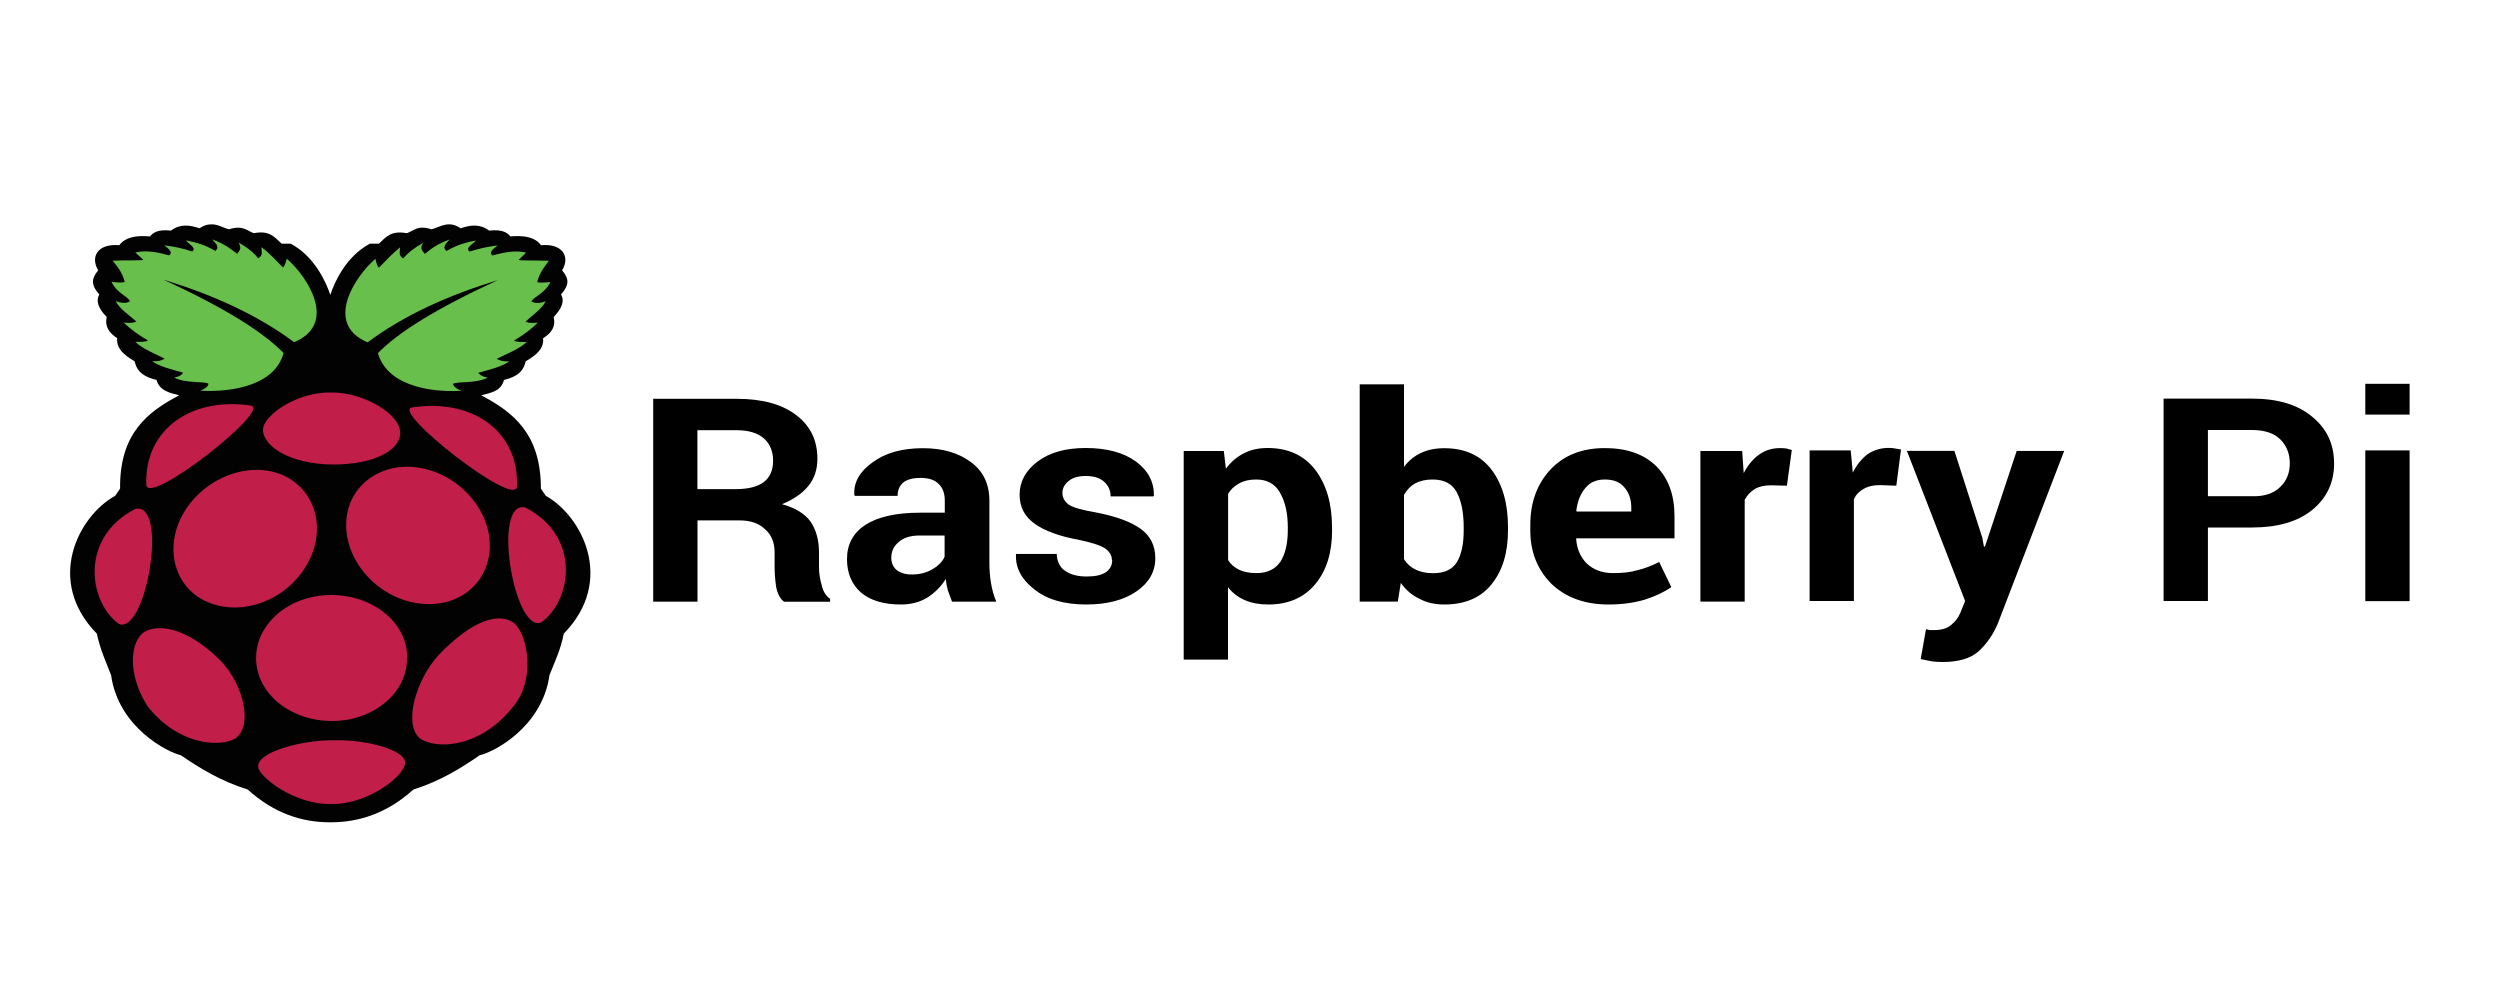 <?xml version="1.0"?>
<svg width="250" height="100" xmlns="http://www.w3.org/2000/svg" xmlns:svg="http://www.w3.org/2000/svg" version="1.2">
 <title>2609094-6-pdf-svg</title>
 <defs>
  <clipPath clipPathUnits="userSpaceOnUse" id="cp1">
   <path d="m2842.58,-2714.4l0,5860.32l-4141.68,0l0,-5860.32l4141.68,0z" id="svg_1"/>
  </clipPath>
 </defs>
 <style>.s0 { fill: #020203 } 
		.s1 { fill: #68bf4b } 
		.s2 { fill: #c21e4a } 
		.s3 { fill: #000000 }</style>
 <g class="layer">
  <title>Layer 1</title>
  <g clip-path="url(#cp1)" id="Clip-Path: Page 1">
   <g id="Page 1">
    <path class="s0" d="m21.06,22.44c-0.32,0 -0.68,0.1 -1.11,0.39c-1.01,-0.35 -1.96,-0.45 -2.85,0.23c-1.32,-0.14 -1.75,0.19 -2.11,0.58c-0.26,0 -2.22,-0.29 -3.06,0.88c-2.22,-0.19 -2.9,1.21 -2.11,2.51c-0.47,0.62 -0.94,1.25 0.11,2.41c-0.36,0.66 -0.11,1.39 0.74,2.26c-0.21,0.97 0.26,1.6 1.05,2.12c-0.15,1.3 1.32,2.03 1.75,2.32c0.16,0.72 0.53,1.46 2.18,1.85c0.32,1.11 1.32,1.29 2.27,1.54c-3.22,1.69 -5.97,3.86 -5.91,9.33l-0.49,0.72c-3.69,2.03 -7.02,8.5 -1.84,13.78c0.36,1.64 0.9,2.79 1.43,4.15c0.73,5.26 5.69,7.73 6.97,8.01c1.9,1.3 3.95,2.57 6.7,3.44c2.6,2.36 5.4,3.27 8.19,3.27q0.06,0 0.11,0c2.85,0 5.65,-0.92 8.25,-3.27c2.75,-0.88 4.75,-2.14 6.65,-3.44c1.32,-0.28 6.23,-2.75 6.97,-8.01c0.53,-1.36 1.11,-2.51 1.43,-4.15c5.17,-5.28 1.84,-11.74 -1.8,-13.78l-0.49,-0.72c0,-5.47 -2.75,-7.63 -5.97,-9.33c1.01,-0.25 2,-0.43 2.28,-1.54c1.64,-0.39 2,-1.13 2.16,-1.85c0.43,-0.29 1.91,-1.01 1.75,-2.32c0.85,-0.53 1.28,-1.15 1.06,-2.12c0.83,-0.88 1.11,-1.6 0.73,-2.26c1.06,-1.17 0.59,-1.79 0.11,-2.41c0.81,-1.3 0.11,-2.71 -2.11,-2.51c-0.83,-1.17 -2.79,-0.88 -3.06,-0.88c-0.32,-0.39 -0.81,-0.72 -2.13,-0.58c-0.9,-0.68 -1.84,-0.58 -2.84,-0.23c-1.21,-0.82 -2,-0.15 -2.92,0.1c-1.41,-0.45 -1.73,0.14 -2.47,0.39c-1.58,-0.29 -2.07,0.37 -2.79,1.05l-0.9,0c-2.38,1.26 -3.53,3.82 -3.96,5.12c-0.43,-1.3 -1.59,-3.86 -3.96,-5.12l-0.9,0c-0.74,-0.68 -1.21,-1.35 -2.79,-1.05c-0.7,-0.25 -1.06,-0.83 -2.49,-0.39c-0.58,-0.15 -1.15,-0.54 -1.8,-0.49l0,0l0,0l-0.02,0z" id="Path 4"/>
    <path class="s1" d="m16.42,28c6.29,2.9 9.93,5.26 11.94,7.3c-1.01,3.72 -6.39,3.91 -8.35,3.76c0.43,-0.14 0.74,-0.33 0.85,-0.68c-0.47,-0.29 -2.22,0 -3.44,-0.62c0.47,-0.1 0.68,-0.19 0.9,-0.49c-1.17,-0.33 -2.37,-0.62 -3.11,-1.15c0.43,0 0.74,0.04 1.26,-0.25c-1.01,-0.53 -2.11,-0.92 -2.94,-1.68c0.51,0 1.11,0 1.26,-0.15q-1.43,-0.82 -2.43,-1.79c0.79,0.1 1.06,0 1.28,-0.1c-0.74,-0.66 -1.64,-1.21 -2.07,-2.03c0.58,0.19 1.05,0.25 1.43,0c-0.21,-0.49 -1.28,-0.76 -1.85,-1.93c0.58,0.06 1.17,0.1 1.32,0c-0.26,-1.01 -0.74,-1.54 -1.21,-2.12c1.26,-0.06 3.17,0 3.06,-0.1l-0.79,-0.72c1.21,-0.29 2.47,0.04 3.37,0.29c0.43,-0.29 0,-0.64 -0.47,-1.01q1.53,0.19 2.79,0.62c0.47,-0.35 -0.32,-0.72 -0.64,-1.11c1.59,0.29 2.28,0.68 2.96,1.05c0.47,-0.43 0,-0.76 -0.32,-1.15c1.21,0.43 1.8,0.92 2.49,1.44c0.21,-0.29 0.51,-0.49 0.15,-1.11c0.85,0.45 1.49,0.97 1.96,1.56c0.53,-0.29 0.32,-0.74 0.32,-1.11c0.9,0.66 1.47,1.35 2.16,2.03c0.11,-0.1 0.27,-0.39 0.38,-0.88c2.11,1.83 5.12,6.52 0.73,8.35c-3.69,-2.75 -8.12,-4.73 -12.98,-6.23l0.01,0l0,0.01l0.01,-0.01zm20.33,6.23c-4.34,-1.83 -1.32,-6.52 0.79,-8.35c0.11,0.49 0.21,0.78 0.36,0.88c0.68,-0.68 1.28,-1.36 2.11,-2.03c0,0.37 -0.21,0.82 0.32,1.11c0.47,-0.58 1.17,-1.11 2,-1.56c-0.43,0.62 -0.05,0.82 0.16,1.11c0.63,-0.53 1.26,-1.01 2.47,-1.44c-0.32,0.39 -0.79,0.72 -0.32,1.15c0.68,-0.37 1.38,-0.76 2.96,-1.05c-0.36,0.39 -1.11,0.76 -0.64,1.11q1.28,-0.43 2.81,-0.62c-0.49,0.37 -0.91,0.72 -0.53,1.01c0.94,-0.25 2.16,-0.58 3.37,-0.29l-0.73,0.72c-0.11,0.1 1.8,0.04 3.01,0.1c-0.43,0.58 -0.9,1.11 -1.17,2.12c0.11,0.1 0.74,0.06 1.32,0c-0.58,1.17 -1.62,1.44 -1.9,1.93c0.36,0.25 0.9,0.19 1.43,0c-0.43,0.82 -1.32,1.36 -2,2.03c0.15,0.1 0.47,0.19 1.21,0.1q-0.96,0.97 -2.38,1.79c0.16,0.15 0.74,0.15 1.28,0.15c-0.85,0.76 -1.96,1.15 -3.01,1.68c0.51,0.29 0.9,0.25 1.26,0.25c-0.68,0.53 -1.96,0.82 -3.11,1.15c0.26,0.29 0.47,0.39 0.96,0.49c-1.28,0.62 -3.02,0.33 -3.49,0.62c0.11,0.35 0.47,0.54 0.85,0.68c-1.96,0.15 -7.29,-0.04 -8.35,-3.76c2,-2.04 5.71,-4.4 12,-7.3c-4.92,1.5 -9.35,3.48 -13.04,6.23l0,0l0,-0.01l0.02,0.01z" fill-rule="evenodd" id="Path 5"/>
    <path class="s2" d="m40.7,65.78c0.06,3.47 -3.33,6.32 -7.49,6.32c-4.18,0 -7.56,-2.75 -7.6,-6.23q0,-0.04 0,-0.08c0,-3.44 3.33,-6.29 7.51,-6.29c4.16,0 7.6,2.75 7.6,6.23q0,0.06 0,0.06l0,0l-0.01,-0.01zm-11.77,-17.93c3.11,1.89 3.69,6.04 1.26,9.38c-2.43,3.33 -6.9,4.48 -10.08,2.65c-3.11,-1.83 -3.69,-6.04 -1.26,-9.33c2.47,-3.33 6.97,-4.54 10.08,-2.71l0,0zm18.55,2.37c2.43,3.29 1.84,7.48 -1.28,9.33c-3.11,1.83 -7.65,0.66 -10.08,-2.67c-2.43,-3.33 -1.85,-7.48 1.26,-9.31c3.13,-1.89 7.67,-0.68 10.1,2.65l0,0l0,0zm-33.96,0.68c3.37,-0.82 1.11,12.61 -1.64,11.49c-3.01,-2.18 -3.96,-8.61 1.64,-11.49zm40.61,11.34c-2.75,1.13 -4.97,-12.31 -1.59,-11.49c5.6,2.9 4.65,9.27 1.59,11.49zm-12.94,-21.49c5.87,-0.92 10.72,2.22 10.51,7.92c-0.21,2.16 -12.62,-7.59 -10.51,-7.92zm-26.56,7.73c-0.21,-5.65 4.65,-8.8 10.45,-7.92c2.18,0.33 -10.3,10.14 -10.45,7.92zm25.39,-5.18c0,1.75 -2.69,3.19 -6.86,3.15c-4.11,-0.06 -6.86,-1.79 -6.86,-3.48c0,-1.4 3.39,-3.82 6.86,-3.72c3.06,-0.04 6.86,2.08 6.86,4.05l0,0zm-6.59,30.73c3.01,-0.1 7.08,0.92 7.08,2.22c0.05,1.3 -3.71,4.19 -7.29,4.15c-3.75,0.14 -7.46,-2.8 -7.4,-3.76c-0.06,-1.5 4.59,-2.67 7.6,-2.61l0,0l0.01,0zm-11.25,-7.83c2.16,2.32 3.17,6.43 1.32,7.67c-1.69,0.92 -5.82,0.53 -8.76,-3.27c-2.02,-3.19 -1.75,-6.43 -0.32,-7.4c2.05,-1.15 5.26,0.39 7.76,3l0,0zm29.25,-3.87c1.38,1.21 2.18,5.76 -0.21,8.45c-3.22,4.01 -7.6,4.21 -9.24,3.05c-1.69,-1.46 -0.36,-5.94 1.96,-8.41c2.63,-2.71 5.54,-4.48 7.49,-3.1l0,0l0,0z" fill-rule="evenodd" id="Path 6"/>
    <path class="s3" d="m69.75,52.05l0,8.12l-4.43,0l0,-20.29l8.34,0q3.81,0 5.92,1.6q2.16,1.6 2.16,4.4q0,1.6 -0.9,2.71q-0.9,1.11 -2.64,1.83q1.96,0.53 2.85,1.73q0.85,1.26 0.85,3.1l0,1.5q0,0.82 0.26,1.73q0.21,0.97 0.85,1.4l0,0.29l-4.61,0q-0.58,-0.43 -0.79,-1.5q-0.15,-1.07 -0.15,-1.99l0,-1.44q0,-1.5 -0.96,-2.32q-0.9,-0.88 -2.54,-0.88l-4.23,0l0.01,0l0,0.01l0.01,-0.01zm0,-3.14l3.86,0q1.85,0 2.79,-0.72q0.91,-0.72 0.91,-2.12q0,-1.4 -0.91,-2.22q-0.94,-0.83 -2.74,-0.83l-3.92,0l0,5.9l0,0l0.01,0zm25.45,11.25q-0.21,-0.53 -0.41,-1.11q-0.16,-0.58 -0.21,-1.15q-0.7,1.11 -1.8,1.83q-1.15,0.72 -2.69,0.72q-2.59,0 -4.01,-1.21q-1.38,-1.25 -1.38,-3.33q0,-2.22 1.85,-3.43q1.9,-1.21 5.44,-1.21l2.49,0l0,-1.21q0,-1.11 -0.64,-1.69q-0.58,-0.58 -1.8,-0.58q-1.11,0 -1.7,0.45q-0.58,0.49 -0.58,1.35l-4.27,0l-0.06,-0.1q-0.11,-1.89 1.85,-3.27q1.9,-1.4 5.01,-1.4q2.96,0 4.81,1.4q1.84,1.35 1.84,3.86l0,6.23q0,1.05 0.16,1.99q0.15,0.96 0.53,1.87l-4.45,0l0.01,0.01l0,0l0.01,-0.01zm-4.02,-2.71q1.17,0 2.07,-0.53q0.9,-0.53 1.21,-1.25l0,-2.12l-2.49,0q-1.37,0 -2.11,0.66q-0.73,0.62 -0.73,1.56q0,0.76 0.51,1.21q0.59,0.47 1.53,0.47l0.01,0zm20.01,-1.44q0,-0.68 -0.68,-1.17q-0.74,-0.47 -2.64,-0.86q-2.9,-0.53 -4.39,-1.6q-1.52,-1.07 -1.52,-2.9q0,-1.97 1.8,-3.33q1.8,-1.35 4.8,-1.35q3.17,0 5.03,1.35q1.84,1.36 1.8,3.43l-0.06,0.06l-4.27,0q0,-0.88 -0.64,-1.46q-0.64,-0.58 -1.85,-0.58q-1.11,0 -1.69,0.49q-0.64,0.49 -0.64,1.21q0,0.68 0.64,1.17q0.68,0.43 2.64,0.76q3.06,0.58 4.54,1.65q1.47,1.05 1.47,2.94q0,2.03 -1.9,3.33q-1.9,1.3 -5.01,1.3q-3.33,0 -5.22,-1.54q-1.91,-1.5 -1.8,-3.48l0,-0.04l4.07,0q0.06,1.21 0.9,1.73q0.79,0.53 2.11,0.53q1.28,0 1.9,-0.43q0.64,-0.43 0.64,-1.21l0,0l-0.01,0l-0.01,0zm22.02,-3q0,3.39 -1.69,5.41q-1.69,2.03 -4.7,2.03q-1.32,0 -2.32,-0.43q-1.02,-0.43 -1.7,-1.3l0,7.24l-4.43,0l0,-20.86l4.01,0l0.21,1.77q0.74,-1.01 1.8,-1.54q1.01,-0.53 2.37,-0.53q3.06,0 4.75,2.16q1.69,2.22 1.69,5.74l0,0.29l0,0.01l-0.01,-0.01zm-4.43,-0.29q0,-2.12 -0.79,-3.47q-0.74,-1.3 -2.37,-1.3q-1.02,0 -1.7,0.39q-0.73,0.39 -1.11,1.05l0,6.62q0.38,0.62 1.11,0.97q0.68,0.33 1.75,0.33q1.58,0 2.38,-1.15q0.73,-1.17 0.73,-3.15l0,-0.29l0,0l0,0zm22.02,0.29q0,3.39 -1.64,5.41q-1.62,2.03 -4.74,2.03q-1.43,0 -2.49,-0.58q-1.11,-0.53 -1.85,-1.58l-0.3,1.87l-3.81,0l0,-21.73l4.43,0l0,8.26q0.68,-0.92 1.7,-1.4q1.01,-0.47 2.32,-0.47q3.11,0 4.74,2.16q1.64,2.18 1.64,5.74l0,0.29l0,0l0.01,0zm-4.43,-0.29q0,-2.16 -0.68,-3.47q-0.68,-1.3 -2.43,-1.3q-1.01,0 -1.75,0.39q-0.68,0.39 -1.11,1.15l0,6.43q0.43,0.68 1.11,1.01q0.74,0.39 1.8,0.39q1.7,0 2.38,-1.11q0.68,-1.11 0.68,-3.19l0,-0.29l0,0l0,0zm14.48,7.73q-3.53,0 -5.71,-2.07q-2.11,-2.14 -2.11,-5.32l0,-0.58q0,-3.33 2,-5.51q2.02,-2.16 5.45,-2.16q3.33,0 5.17,1.83q1.8,1.83 1.8,4.97l0,2.22l-9.83,0l0,0.1q0.11,1.46 1.05,2.41q1.02,0.97 2.64,0.97q1.49,0 2.43,-0.29q1.01,-0.23 2.18,-0.82l1.21,2.51q-1.01,0.72 -2.64,1.25q-1.64,0.49 -3.64,0.49zm-0.36,-12.5q-1.28,0 -1.96,0.86q-0.74,0.88 -0.9,2.28l0.05,0.06l5.45,0l0,-0.35q0,-1.3 -0.7,-2.07q-0.63,-0.78 -1.94,-0.78l0,0zm18.21,0.62l-1.58,-0.04q-1.01,0 -1.64,0.37q-0.63,0.39 -1.01,1.07l0,10.19l-4.43,0l0,-15.06l4.18,0l0.15,2.22q0.59,-1.17 1.53,-1.85q0.9,-0.66 2.11,-0.66q0.32,0 0.64,0.04q0.26,0.06 0.53,0.15l-0.49,3.57l0,0l0,0l0.01,0.01zm10.93,0l-1.64,-0.06q-1.01,0 -1.64,0.39q-0.64,0.33 -0.96,1.01l0,10.19l-4.43,0l0,-15.06l4.11,0l0.21,2.22q0.59,-1.17 1.49,-1.85q0.94,-0.62 2.11,-0.62q0.36,0 0.64,0.06q0.26,0.04 0.58,0.1l-0.47,3.62l0,-0.01l0,0l-0.01,0.02zm8.61,5.26l0.15,0.82l0.11,0l3.17,-9.56l4.75,0l-6.65,17.29q-0.7,1.64 -1.91,2.75q-1.21,1.07 -3.58,1.07q-0.58,0 -1.06,-0.06q-0.47,-0.1 -1.15,-0.23l0.53,-3q0.15,0.06 0.41,0.1q0.21,0 0.38,0q1.11,0 1.69,-0.49q0.64,-0.49 0.96,-1.25l0.47,-1.17l-5.82,-15.01l4.75,0l2.81,8.74l0,0.01l0,0l0,-0.01zm22.55,-1.07l0,7.34l-4.43,0l0,-20.24l8.82,0q3.86,0 6.01,1.79q2.22,1.79 2.22,4.69q0,2.88 -2.22,4.68q-2.16,1.73 -6.01,1.73l-4.39,0l0,0l0,0l0,0.01zm0,-3.14l4.39,0q1.84,0.06 2.84,-0.92q0.96,-0.92 0.96,-2.36q0,-1.46 -0.96,-2.41q-0.94,-0.93 -2.84,-0.93l-4.39,0l0,6.62l0,0l0,0zm20.17,-4.58l0,15.07l-4.43,0l0,-15.07l4.43,0zm0,-6.66l0,3.08l-4.43,0l0,-3.08l4.43,0z" fill-rule="evenodd" id="Path 7"/>
   </g>
  </g>
 </g>
</svg>